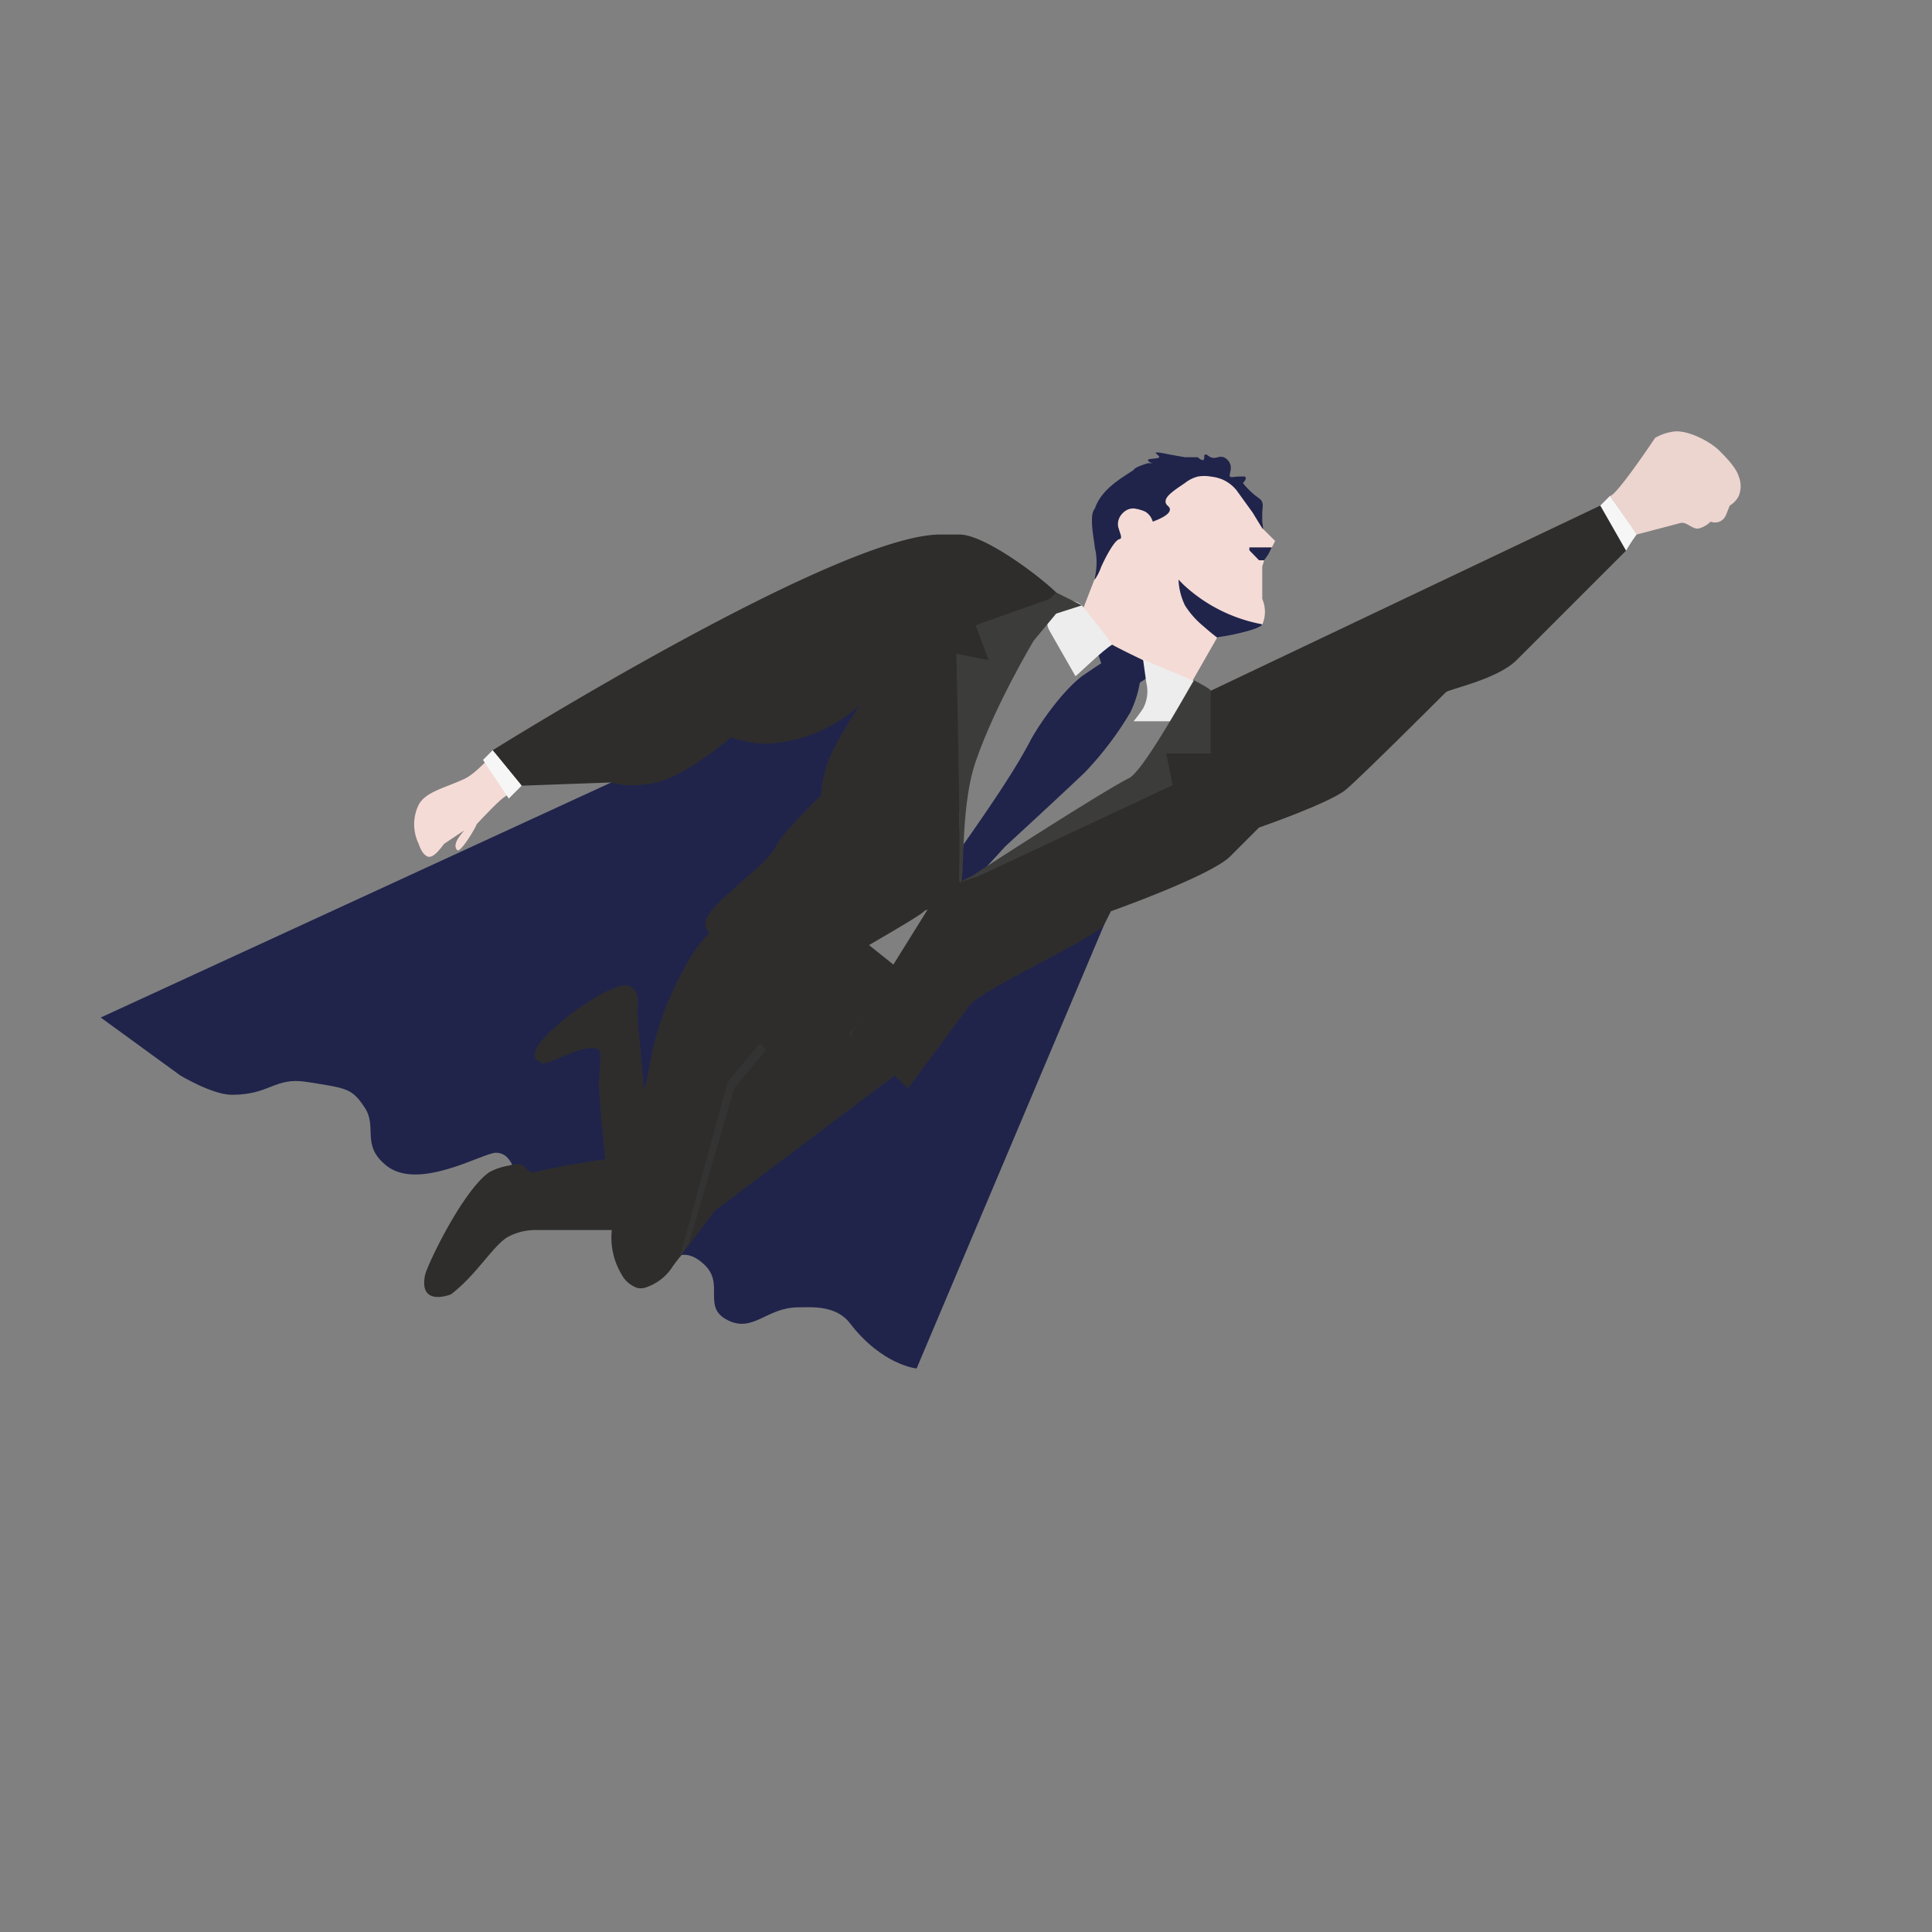 <svg xmlns="http://www.w3.org/2000/svg" id="Ebene_1" data-name="Ebene 1" viewBox="0 0 300 300"><rect x="0" y="0" width="300" height="300" fill="#808080" stroke="none"/><defs><style>.cls-1{fill:#20244b;}.cls-2,.cls-6{fill:#f5dbd6;}.cls-3{fill:#2e2d2c;}.cls-4{fill:#ededed;}.cls-5{fill:#f6f6f6;}.cls-6{opacity:0.92;}.cls-7{fill:#3c3c3b;}.cls-8{fill:#343333;}.cls-9{fill:none;}</style></defs><path class="cls-1" d="M172,99l-2,1,1,3c-1,.63-3,2-3,2-3.49,2.72-7.06,8.19-8,10-2.18,4.18-5.7,9.48-11,17v6l2-1,5.11-5.58s9.35-8.6,12.37-11.51a51.41,51.41,0,0,0,7.06-9.33A18,18,0,0,0,177,106l1.5-1-.5-3Z"></path><path class="cls-2" d="M77.75,116.23,81,122s-2.38,1.5-3,2c-1.14.92-4,4-4,4,.07.16-2.48,4.52-3,4-1-1,1.12-2.94,1-3l-3,2c-.26.23-1.6,2.39-2.61,2-.17-.08-.84-.33-1.39-2a6.89,6.89,0,0,1,0-6c1-2,4-2.63,7-4C74.05,120.08,76,117.41,77.75,116.23Z"></path><path class="cls-1" d="M96,121,15.64,158,28,167s5,3,8,3c6,0,6.6-2.79,11.64-2,6.36,1,7,1,9,4S56,177.81,60,181c5,4,15-2,17-2,3.07,0,3,4.67,5,7,0,0,17-2,17-1s2.64-21,2.64-21l-1,5,7-18,3.36-3.57L116,137l7-6,7-10s4.21-12.72,4.92-13.36-7.28,4.36-7.28,4.36l-12.64.53-12,7Z"></path><path class="cls-1" d="M104.5,195.5s2-2,5,1S109,203,113,205s6-2,11-2c2,0,5.81-.38,8,2.5,5,6.5,10.33,7,10.33,7l29.16-69L153,152l-4,3-4.5,7.5-4,5-1.07-.87L132,171l-9,6-10.36,7.79Z"></path><path class="cls-2" d="M168,95l2.22-5.72L172,85l2-2s-1-2,0-3c1.58-1.58,2-1,3.5-.76A5.06,5.06,0,0,1,179,80h1s1.18-.75,1-1l-1-1,3-3,2-1s2-2,4-1,4,4,4,4c.54,1.48,2,2,3,5l1,1,1,1-1,2-.52.37L196,88v5a5,5,0,0,1,0,4s-6,2-7,2l-4,7v1l-2.66-2.39s-4.34-1.59-4.84-2.1c0,0-4.82-2.29-5.52-2.84A15.28,15.28,0,0,1,168,95Z"></path><path class="cls-3" d="M164.5,92.5C162.19,90,153,83,149,83h-3c-15.91,0-69.5,33.5-69.5,33.5h0L81,122l13.9-.5s2.53,1,7.06,0,11.54-7,11.54-7a20.34,20.34,0,0,0,5,1,23,23,0,0,0,15-6s-4,6-5,9a17.5,17.5,0,0,0-1,5s-6,5.76-7,7.88-5,5.12-6,6.12-5,4-5,6,10,15,13,16,6.38-9,8.69-10.5,11.31-6.5,12.31-7.5,7.62.73,6.5-1.5c-1-2-1-14-1-14a138.26,138.26,0,0,1,3.5-14.5C155.5,102.5,164.5,92.5,164.5,92.5Z"></path><path class="cls-3" d="M132,160.57l9,8.43,9.5-12.81c2-2.69,20-10.69,21-12.69l1-2S188,136,191,133l4.5-4.5s11.05-3.82,13.52-5.91S224,108,224.5,107.5s8-2,11-5l17-17-4-7-61,29v9h-7l1,5L151,136l-2,1-4.5,3.5Z"></path><path class="cls-4" d="M177.5,102.43,178,106a5.64,5.64,0,0,1-.5,4,22.63,22.63,0,0,1-1.48,2h7l3-6Z"></path><path class="cls-1" d="M183,90c.32.34.65.67,1,1a24.44,24.44,0,0,0,11.85,5.91L196,97h0c-.84,1-7,2-7,2-.53-.39-1.27-1-2.12-1.75A13.35,13.35,0,0,1,184,94,10,10,0,0,1,183,90Z"></path><polyline class="cls-1" points="196 87 196.29 87 197 86 197 86 197 86 197.5 85 194 85 194 85.45 195.5 87"></polyline><path class="cls-1" d="M171,88s1.83-4.09,2.85-4.29a.31.31,0,0,0,.15-.07c.15-.16.05-.49,0-.64-.26-.83-.4-1.25-.41-1.37a2.48,2.48,0,0,1,.65-1.86,2.12,2.12,0,0,1,1-.7,2.28,2.28,0,0,1,1-.1,3.51,3.51,0,0,1,.83.19,4.45,4.45,0,0,1,.85.34A2.67,2.67,0,0,1,179,81c1.25-.46,2.69-1.15,2.66-1.91,0-.46-.57-.55-.66-1.09-.14-.89,1.15-1.75,3-3a5.31,5.31,0,0,1,2-1,5.81,5.81,0,0,1,2,0,6.64,6.64,0,0,1,1.83.46A5.87,5.87,0,0,1,192,76.12l2.53,3.5s1.43,2.38,1.55,2.5S196,81,196,81c0-.23,0-.58,0-1,0-1.19.18-1.53,0-2s-.47-.59-1-1a11.58,11.58,0,0,1-2-2s.58-.58.42-.85S193.14,74,193,74c-1.28-.06-1.76.22-2,0s.36-1.08,0-2a1.79,1.79,0,0,0-1-1c-.77-.27-1.23.34-2,0-.41-.18-.68-.53-.85-.42s-.15.09-.15.42c0,1-1,0-1,0h-2l-2.48-.44c-3.56-.75-1.39.06-1.52.44s-3.1,0-1,1a1.62,1.62,0,0,0-1,0c-.71.24-1.79.59-2,1-2,1.33-5,3-6,6-1,1,0,5.33,0,6,0,.09.05.21.08.36a9.84,9.84,0,0,1,.17,2.64c-.08,1.28-.35,2-.25,2A8.35,8.35,0,0,0,171,88Z"></path><path class="cls-5" d="M249,78l1-1s4.28,6,4.14,6a25.47,25.47,0,0,0-1.64,2.5l-4-7Z"></path><path class="cls-3" d="M76,182c-4.15,2.86-9.7,14.51-10,16-1,5,4,3,4,3,4-3,6.74-7.87,9-9a9,9,0,0,1,4-1H95a11.12,11.12,0,0,0,1.47,6.81A4.4,4.4,0,0,0,99,200a2.73,2.73,0,0,0,1,0,7.85,7.85,0,0,0,4.5-3.42L111,188l28.43-21.37L132,160.57,139,150l-5-4-6,6-2,4-2,2-14-13a22.41,22.41,0,0,0-3,4c-6.21,10.6-6,18-7,20l-.43-4.8L99,158v-2c.33-1.21-.46-3.11-2-3-2,.14-6.72,2.9-10.46,6.17C81,164,83.55,164.67,84,165c1,.76,6.59-3.24,9-2,.5.26,0,4.58,0,5,0,3,1,12,1,12s-7,1-11,2c-1.39.35-1.06-1.93-4-1A9.5,9.5,0,0,0,76,182Z"></path><path class="cls-6" d="M250,77c1,0,7-9,7-9h0a7.65,7.65,0,0,1,3-1c2-.22,5.42,1.42,7,3,1,1,2.6,2.62,3,4a4.1,4.1,0,0,1,0,3,3.6,3.6,0,0,1-1.4,1.5L268,80a1.9,1.9,0,0,1-1,1,1.84,1.84,0,0,1-1.37,0A4.15,4.15,0,0,1,264,82c-1.06.43-2-1-3-.8L254.14,83Z"></path><path class="cls-4" d="M163,98l4,7c.11,0,4.33-4.13,5.69-4.89C172.81,100,168,94,168,94c-1-1-4-1-4-1C164,95,161.77,96,163,98Z"></path><path class="cls-7" d="M163,93l-11.5,4.08,2,5.42-5-1s.5,20.38.5,30.5c0,1-.15,4.85,0,5,1,1-.15-11,2.5-18.74,3-8.76,9-18.76,9-18.76L164,95.28,168,94l-4-2Z"></path><path class="cls-7" d="M188,107.26V117a0,0,0,0,1,0,0h-6.91s-.05,0,0,0l1,4.92s0,0,0,0l-30.36,14.23c-.08,0-2.58.82-2.61.76l2-1c4.85-3.22,20.68-13.34,24.21-15.09,2.33-1.16,9.79-14.91,10.09-15.2C185.37,105.64,188.09,107,188,107.26Z"></path><polygon class="cls-5" points="76.5 116.5 81 122 79 124 75 118 76.5 116.5"></polygon><polygon class="cls-8" points="105.52 195.33 107 193 114 169 119 163 118 162 113 168 105.52 195.33"></polygon><line class="cls-9" x1="94" y1="181" x2="95" y2="198"></line></svg>